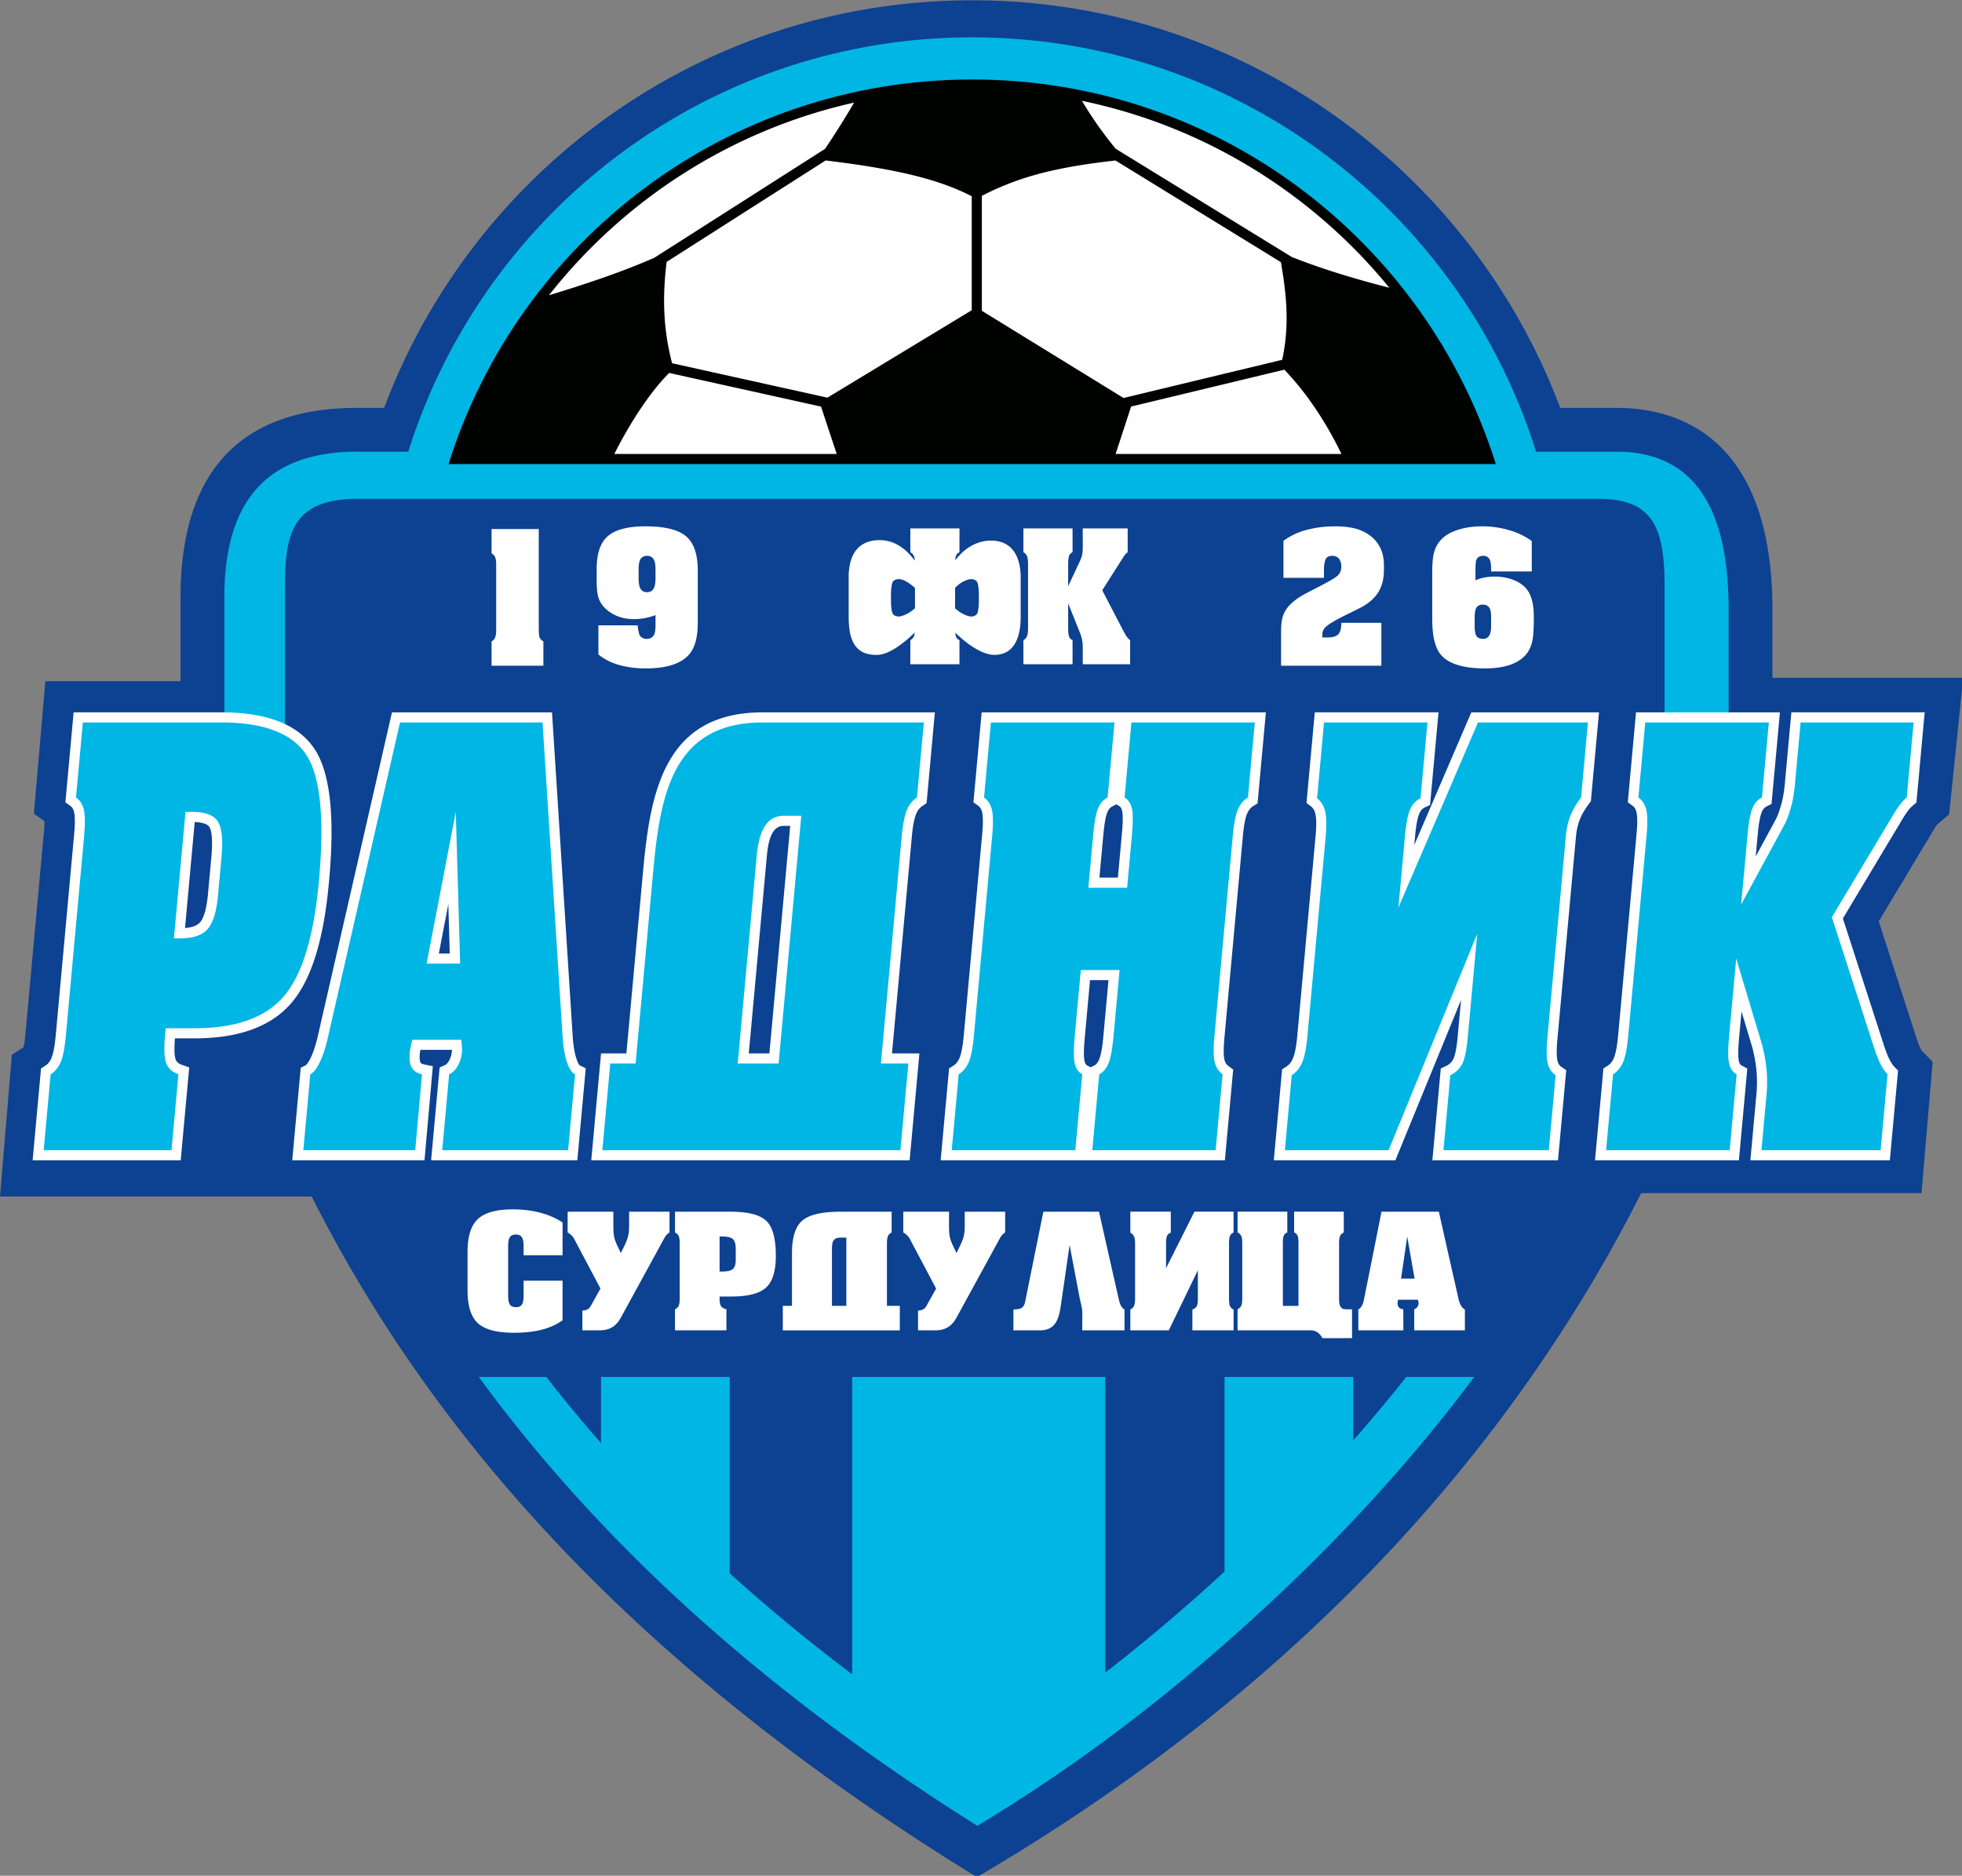 <svg xmlns="http://www.w3.org/2000/svg" viewBox="1 1 311.63 298"><rect x="1" y="1" width="311.63" height="298" fill="#808080" stroke="none"/><path d="M117.373 267.61h7.726c25.814-68.773 92.109-117.73 169.812-117.73s143.998 48.957 169.813 117.73h16.265c20.442 0 45.031 10.954 45.031 58.394v19.58h55.082l-4.049 39.43L574 387.59a3.2 3.2 0 0 0-.49.523c-.509.67-.97 1.445-1.402 2.167l-15.386 25.662 10.5 32.478c.436 1.35.951 3.024 1.584 4.3.088.176.222.449.353.602l3.13 3.203-3.225 37.915h-80.951c-36.651 72.596-98.09 142.669-191.852 197.57-91.172-56.052-153.657-120.454-192.094-196.596H14.173l3.416-40.964 3.337-2.111c.349-1.314.533-3.354.636-4.473l5.243-57.3c.083-.902.221-2.358.214-3.562l-3.058-2.191 3.3-38.255h39.038v-24.144c0-33.657 14.824-54.804 51.074-54.804" style="fill:#0d4191;fill-rule:evenodd" transform="matrix(.55 0 0 .55 -6.79 -81.387)"/><path d="M152.425 547.54c38.108 52.059 87.444 94.115 143.983 129.662 31.402-18.946 58.553-40.184 84.957-64.794 21.148-19.71 40.972-41.375 58.543-64.868h-19.645a457 457 0 0 1-15.29 18.315V547.54H367.8v56.204c-11.175 10.279-22.617 20.015-34.465 29.208V547.54h-73.072v85.9c-12.282-9.282-24.087-18.989-35.36-29.166V547.54h-37.174v19.115a416 416 0 0 1-15.788-19.115zM78.953 361.783c0 5.677.34 11.364.966 17.047H98.72a476 476 0 0 1-2.248-17.868V318.52c0-14.737 2.427-24.63 20.9-24.63h358.344c15.68 0 19.156 8.084 19.156 25.3v38.663a522 522 0 0 1-2.081 20.976h9.252v44.498c5.812-21.497 9.681-43.706 11.322-64.864v-32.46c0-22.686-5.766-45.74-32.377-45.74h-23.24c-21.729-69.346-86.418-119.677-162.838-119.677s-141.109 50.33-162.838 119.677h-14.7c-28.56 0-38.42 17.056-38.42 42.15z" style="fill:#00b6e4;fill-rule:evenodd" transform="matrix(.55 0 0 .55 -6.79 -81.387)"/><path d="M294.91 172.754c70.953 0 131.026 46.714 151.224 111.093H143.689c20.198-64.38 80.27-111.093 151.222-111.093" style="fill:#000200;fill-rule:evenodd" transform="matrix(.55 0 0 .55 -6.79 -81.387)"/><path d="M326.606 178.916c35.528 7.369 66.626 26.873 88.775 53.992-9.595-2.454-19.466-5.4-28.176-8.888l-50.838-31.25a111 111 0 0 1-9.76-13.854m9.694 17.24 47.76 29.358c1.588 9.079 2.594 18.091.376 28.214l-45.805 11.03-40.925-25.19V206.36c9.705-4.937 19.498-8.072 38.594-10.205m4.515 71.077 44.246-10.653c6.982 7.26 12.506 16.112 16.497 24.347h-65.22zm-149.237 13.693c4.298-8.56 10.129-17.73 15.84-23.401l43.847 9.717 4.526 13.684zm61.531-16.266-44.861-9.941c-2.618-10.091-2.79-19.259-1.573-29.271l45.932-29.307c20.568 2.514 32.515 5.396 42.18 10.333v32.935zm-.674-71.873-49.342 31.483c-10.26 4.473-20.366 7.736-30.409 10.822 21.758-27.635 52.661-47.715 88.133-55.66a249 249 0 0 1-8.382 13.355M169.754 302.613v28.602q0 1.705.161 2.465t1.174 1.404v7.001h-14.97v-7q.83-.508 1.084-1.29.253-.783.253-1.889V312.93q0-1.243-.23-2.004t-1.106-1.313v-7zM198.587 314.45v2.303q0 1.75.323 2.625.552 1.474 2.118 1.474 1.52 0 2.073-1.427.368-.969.368-2.672v-2.303q0-1.796-.322-2.625-.552-1.474-2.12-1.474-1.566 0-2.117 1.427-.323.83-.323 2.672m4.882 15.937v-2.902c-2.126.767-4.168 1.152-6.141 1.152q-4.572 0-7.715-2.534c-1.29-1.013-2.172-2.257-2.633-3.731q-.507-1.659-.507-4.698v-3.5q0-6.448 2.948-9.258 3.225-3.087 11.146-3.087 8.291 0 11.7 2.856t3.408 9.903v15.062q0 6.033-2.257 8.888-3.408 4.33-12.804 4.33-3.96 0-7.416-.92a17.1 17.1 0 0 1-6.218-3.086v-8.43h11.331q0 .645.414 2.442.195.69.813 1.082c.423.26.86.391 1.329.391q1.623 0 2.234-1.335.368-.83.368-2.625M401.525 329.696h11.56v12.39h-28.97v-9.212q0-2.95.321-4.33.507-2.165 2.074-3.869 1.336-1.427 3.591-2.81.875-.507 4.1-2.165 4.974-2.533 6.149-3.546t1.175-2.717q0-1.29-.646-2.189-.644-.897-1.98-.897-1.52 0-1.957 1.105-.438 1.106-.438 2.856v2.395h-11.699v-10.686q2.995-2.21 6.817-3.2 3.823-.993 8.106-.992 2.993 0 5.39.53a12.4 12.4 0 0 1 4.444 1.958 9.7 9.7 0 0 1 3.155 3.615q1.105 2.189 1.105 5.136v1.382q0 3.546-1.428 6.08-1.75 3.086-5.941 5.112l-4.376 2.165q-3.915 1.98-5.113 3.132-.92.875-.92 2.165v.829h1.428q2.302 0 3.178-.921t.875-3.316M440.03 328.268v2.487q0 2.165.622 2.879.62.714 1.819.713 1.335 0 1.888-1.197.415-.92.415-2.395v-2.487q0-1.843-.322-2.58-.554-1.244-2.12-1.244-1.472 0-1.98 1.244-.322.83-.322 2.58m-9.028-23.214q1.75-1.52 4.698-2.372t6.541-.853q3.868 0 7.6 1.06 3.73 1.06 6.678 3.178v8.797h-11.745v-.598q0-1.75-.277-2.534-.505-1.38-1.98-1.38-1.521 0-1.98 1.15-.277.69-.277 2.764v3.178q1.105-.553 2.602-.83a16 16 0 0 1 2.88-.276q2.532 0 4.813.737 2.28.738 3.822 2.165t2.234 4.053q.507 1.98.507 4.836 0 2.442-.115 4.33-.116 1.889-.53 3.316-.875 2.948-3.362 4.652-3.547 2.44-10.087 2.441-9.534 0-12.85-4.053-2.396-2.947-2.396-10.225v-13.633q0-3.5.46-5.344.691-2.81 2.764-4.559M64.682 449.734c-.144 1.808-.292 4.77.212 6.112.306.817.983 1.232 1.781 1.517l2.132.761-2.454 26.826H23.586l2.428-26.536 1.216-.769c.88-.556 1.44-1.359 1.82-2.29.755-1.931 1.055-4.815 1.243-6.868l5.243-57.3c.176-1.907.423-4.879.027-6.743-.178-.787-.49-1.445-1.156-1.922l-1.358-.974 2.377-25.986h42.582c9.74 0 21.254 1.854 27.038 10.654 6.152 9.36 5.083 27.84 4.11 38.472-1 10.922-3.393 26.062-10.739 34.701-6.914 8.197-17.914 10.345-28.137 10.345zm2.913-31.877c1.579-.12 3.378-.515 4.349-1.645 1.516-1.718 2.072-5.89 2.27-8.067l1.004-10.971c.177-1.937.495-6.828-.614-8.527-.725-1.073-2.77-1.345-4.207-1.406zm77.1 35.202h-9.123c-.077.388-.146.786-.182 1.17-.06.65-.108 1.914.236 2.508.189.326.63.444.972.513l2.566.515-2.411 27.185h-38.19l2.446-26.735 1.462-.719c.445-.272 1.125-1.547 1.347-1.998.945-1.917 1.586-4.112 2.072-6.18l21.471-93.756h46.218l6.011 94.177c.172 1.986.458 4.223 1.126 6.12.126.366.507 1.398.828 1.648l1.778.87-2.431 26.573h-42.224l2.452-26.801 1.556-.7c.501-.225.883-.758 1.154-1.237.532-.911.766-1.963.863-3.003q.003-.074.003-.15zm-3.801-27.84h3.15l-.41-14.252zm130.866 28.857h7.918l-2.826 30.873h-91.94l2.825-30.873h7.32l4.811-52.58c2.109-23.046 6.18-45.934 34.592-45.934h49.686l-2.403 26.258-1.18.773c-.867.566-1.438 1.376-1.83 2.327-.768 1.864-1.084 4.805-1.266 6.8zm-35.407 0 6.013-65.714h-1.936c-3.963 0-4.572 6.107-4.833 8.955l-5.194 56.759zm101.89-98.514h41.49l-2.407 26.308-1.246.767c-.839.515-1.383 1.287-1.768 2.212-.764 1.758-1.082 4.943-1.255 6.843l-5.247 57.326c-.17 1.86-.451 5.042-.046 6.853.188.784.531 1.404 1.187 1.88l1.341.977-2.4 26.222h-82.076l2.427-26.536 1.216-.769c.88-.556 1.44-1.359 1.821-2.29.756-1.932 1.055-4.814 1.243-6.868l5.247-57.327c.174-1.905.42-4.853.023-6.716-.18-.786-.49-1.445-1.156-1.922l-1.36-.974 2.379-25.986zm-6.584 47.74h5.334l1.11-12.142c.172-1.869.494-5.276.114-7.1-.121-.562-.335-1.12-.842-1.436l-.796-.499-1.226.625c-.686.35-1.097.948-1.392 1.665-.745 1.75-1.065 5.38-1.238 7.278zm-2.503 54.802 1.09-.574c.667-.352 1.085-1.07 1.359-1.757.76-1.861 1.07-5.287 1.252-7.286l1.426-15.572h-5.334l-1.473 16.103c-.168 1.836-.515 5.554-.095 7.336.1.414.287.962.694 1.177zm93.433-64.22 16.47-38.321h36.874l-2.35 25.68-.498.663c-2.433 3.238-3.464 5.816-3.826 9.789l-5.277 57.657c-.168 1.84-.453 5.035-.039 6.843.166.725.486 1.33 1.11 1.755l1.423.968-2.383 26.033h-36.277l2.426-26.51 1.503-.715c.935-.444 1.643-1.067 2.112-1.982.786-1.554 1.146-5.195 1.304-6.923l.93-10.157-18.958 46.287h-35.116l2.405-26.284 1.214-.77c.907-.575 1.5-1.4 1.91-2.396.773-1.854 1.091-4.694 1.273-6.68l5.247-57.328c.171-1.869.388-4.768-.045-6.617-.198-.865-.567-1.612-1.279-2.158l-1.28-.979 2.395-26.177h35.734l-2.449 26.769-1.513.711c-.765.36-1.246.972-1.58 1.739-.778 1.781-1.113 5.314-1.29 7.244zm98.6 3.306 5.68-10.48c.826-1.524 1.322-3.207 1.781-4.87.531-1.928.803-4.013.984-6l.103-1.137 1.752-19.141h38.498l-2.384 26.047-.916.772a10 10 0 0 0-1.526 1.612c-.663.874-1.254 1.843-1.818 2.784l-16.978 28.316 11.453 35.422c.548 1.698 1.168 3.627 1.96 5.227.412.83.927 1.665 1.577 2.33l.942.964-2.372 25.914h-40.276l1.754-19.173c.366-3.996.09-7.987-.83-11.892-.096-.402-.166-.838-.27-1.217l-3.212-10.715-.646 7.065c-.168 1.836-.516 5.553-.096 7.335.1.414.288.963.695 1.178l1.72.91-2.426 26.509h-41.553l2.429-26.536 1.216-.769c.879-.556 1.437-1.359 1.82-2.292.755-1.926 1.055-4.817 1.242-6.866l5.246-57.328c.172-1.864.425-4.884.024-6.713-.179-.786-.491-1.448-1.156-1.924l-1.358-.975 2.378-25.985h41.553l-2.42 26.457-1.437.731c-.685.349-1.096.946-1.39 1.666-.746 1.749-1.067 5.378-1.24 7.276z" style="fill:#fff;fill-rule:evenodd" transform="matrix(.55 0 0 .55 -6.79 -81.387)"/><path d="M64.391 420.824h1.906c3.683 0 6.297-.886 7.843-2.688 1.564-1.773 2.552-5.015 2.983-9.725l1.004-10.972c.47-5.126.095-8.59-1.097-10.418-1.218-1.8-3.667-2.715-7.392-2.715h-1.905zm-2.555 27.929c-.358 3.907-.249 6.595.323 8.118q.858 2.287 3.534 3.242l-2.005 21.917H26.785l2.006-21.917c1.356-.858 2.328-2.106 2.976-3.684.628-1.608 1.112-4.156 1.434-7.676l5.244-57.299c.322-3.518.304-6.068-.033-7.647-.358-1.579-1.104-2.799-2.303-3.658l1.983-21.667h39.916c12.308 0 20.501 3.104 24.598 9.338s5.305 18.425 3.642 36.602q-2.18 23.813-10.06 33.082-7.855 9.31-25.907 9.31h-8.268zM137.358 428.139h9.692l-1.264-43.833zm-35.596 53.891 2.006-21.917c.9-.442 1.796-1.551 2.67-3.325.873-1.773 1.647-4.045 2.297-6.815l20.953-91.491h41.151l5.84 91.49c.244 2.826.664 5.099 1.279 6.844.613 1.774 1.372 2.855 2.273 3.297l-2.006 21.917h-36.359l2.006-21.917c.983-.442 1.81-1.247 2.484-2.438.695-1.191 1.094-2.577 1.244-4.212.025-.276.011-.803-.064-1.579-.077-.775-.128-1.358-.176-1.745h-14.17c-.078.387-.196.997-.38 1.856-.186.887-.286 1.525-.327 1.967q-.25 2.744.617 4.24c.579.997 1.547 1.634 2.924 1.911l-1.944 21.917zM268.561 456.996l5.998-65.542c.322-3.518.825-6.073 1.474-7.647.647-1.567 1.617-2.799 2.93-3.658l1.984-21.667h-46.488c-26.24 0-29.66 21.167-31.683 43.28l-5.054 55.234h-7.32l-2.29 25.033h86.075l2.29-25.033zm-29.544 0h-11.813l5.485-59.945c.565-6.175 2.348-11.609 7.741-11.609h5.136zM324.568 448.753c-.37 4.045-.373 6.817-.026 8.285.35 1.44 1.07 2.494 2.168 3.075l-2.006 21.917h-35.69l2.007-21.917c1.355-.858 2.328-2.106 2.975-3.684.628-1.608 1.113-4.156 1.435-7.676l5.247-57.327c.322-3.518.3-6.04-.036-7.62-.359-1.578-1.105-2.798-2.304-3.657l1.983-21.667h35.69l-1.984 21.667c-1.252.637-2.164 1.69-2.756 3.131-.613 1.442-1.092 4.157-1.457 8.146l-1.354 14.796h11.198l1.354-14.796c.35-3.823.366-6.51.06-7.98-.324-1.496-1.038-2.604-2.147-3.297l1.982-21.667h35.627l-1.983 21.667c-1.309.804-2.277 1.995-2.92 3.547-.664 1.524-1.153 4.129-1.483 7.73l-5.246 57.327c-.337 3.685-.322 6.262.02 7.787q.544 2.285 2.311 3.573l-2.006 21.917h-35.626l2.006-21.917c1.21-.637 2.106-1.745 2.703-3.242.622-1.523 1.1-4.239 1.456-8.118l1.716-18.758h-11.198zM419.85 391.76c.36-3.935.88-6.675 1.522-8.146.649-1.49 1.658-2.577 3.015-3.214l2.005-21.917h-29.87l-2.005 21.917q1.79 1.372 2.35 3.823c.377 1.608.418 4.128.107 7.537l-5.247 57.327c-.311 3.407-.815 5.93-1.485 7.535q-1.009 2.454-3.043 3.742l-1.983 21.667h29.958l25.6-62.509-2.705 29.565c-.355 3.88-.894 6.566-1.609 7.98-.739 1.44-1.886 2.549-3.462 3.297l-1.983 21.667h30.413l1.983-21.667c-1.182-.804-1.967-1.99-2.315-3.52-.353-1.547-.355-4.128-.023-7.757l5.277-57.659c.359-3.92 1.272-7.114 4.401-11.277l1.983-21.667h-3.37v-.001h-28.382l-22.979 53.467zM516.985 411.071l12.45-22.97c.967-1.781 1.526-3.66 2.03-5.485.496-1.8.846-3.99 1.077-6.512l.104-1.136 1.509-16.486h32.632l-1.982 21.667a13 13 0 0 0-1.97 2.08c-.633.833-1.293 1.874-1.996 3.046l-17.66 29.454 11.86 36.685c.804 2.487 1.504 4.377 2.122 5.624q.927 1.87 2.105 3.075l-2.006 21.917h-34.412l1.464-15.988a39.8 39.8 0 0 0-.899-12.828c-.15-.634-.232-1.117-.312-1.385l-7.543-25.159-2.021 22.083c-.37 4.045-.373 6.817-.026 8.285.35 1.44 1.07 2.494 2.168 3.075l-2.006 21.917h-35.688l2.005-21.917c1.356-.858 2.329-2.106 2.975-3.684.63-1.608 1.113-4.156 1.435-7.676l5.246-57.327c.322-3.518.305-6.068-.035-7.62-.358-1.578-1.104-2.798-2.303-3.657l1.983-21.667h35.688l-1.983 21.667c-1.25.637-2.164 1.69-2.755 3.131-.614 1.442-1.093 4.157-1.458 8.146z" style="fill:#00b6e4;fill-rule:evenodd" transform="matrix(.55 0 0 .55 -6.79 -81.387)"/><path d="m322.634 319.135 3.412-7.297q.41-.87.607-1.742c.133-.571.192-1.267.192-2.067v-5.598h12.974v6.882a3.7 3.7 0 0 0-.708.66 7 7 0 0 0-.682.968l-5.95 9.355 6.049 11.652c.408.791.758 1.39 1.048 1.786q.438.594.95.976v6.962h-13.681v-5.078a10.7 10.7 0 0 0-.825-4.075 22 22 0 0 1-.174-.44l-3.212-7.99v7.014c0 1.285.1 2.165.291 2.631.192.457.517.792.974.976v6.962h-14.188v-6.962a2.23 2.23 0 0 0 1.048-1.17q.29-.763.291-2.437v-18.209c0-1.117-.1-1.927-.29-2.42a2.2 2.2 0 0 0-1.05-1.16v-6.883h14.19v6.882c-.476.203-.8.537-.983.994-.192.458-.283 1.32-.283 2.587zM278.396 319.602c-2.379-2.089-3.825-2.52-4.619-2.52-.83 0-1.432.267-1.78.773-.352.51-.532 2.397-.532 3.665v1.944c0 1.254.18 3.132.532 3.643.348.506.95.771 1.78.771.797 0 2.994-.84 4.619-2.402zm11.635 12.951q.077.788.24 1.181c.19.458.517.792.974.976v6.962h-14.188v-6.962a2.23 2.23 0 0 0 1.048-1.17q.15-.396.223-1.035c-3.898 3.804-7.725 6.346-10.74 6.45-7.095.242-8.337-5.235-8.337-11.033v-11.44c0-4.386 1.294-10.577 8.805-10.667 4.637-.054 7.961 2.774 10.297 5.935q-.07-.817-.248-1.275a2.2 2.2 0 0 0-1.048-1.162v-6.882h14.188v6.882a1.77 1.77 0 0 0-.982.994q-.18.437-.25 1.363c2.339-3.135 5.914-5.777 10.512-5.718 6.967.089 8.395 6.215 8.395 10.6v11.44c0 5.795-1.786 11.07-7.79 10.962-3.003-.053-7.213-2.62-11.099-6.4m-.051-12.981v5.933c1.621 1.554 3.765 2.373 4.551 2.373.831 0 1.432-.265 1.78-.77.353-.512.533-2.39.533-3.644v-1.944c0-1.269-.18-3.154-.533-3.665-.348-.507-.949-.772-1.78-.772-.781 0-2.791.681-4.551 2.489M176.627 502.908v9.484h-11.254v-2.614c0-1.229-.169-2.105-.513-2.612-.346-.515-.92-.77-1.71-.77-.8 0-1.382.247-1.728.747-.346.491-.513 1.375-.513 2.635v14.256c0 1.246.167 2.114.513 2.606.346.5.927.745 1.727.745q1.214.002 1.718-.745.506-.737.506-2.606v-4.303h11.254v11.436c-1.678 1.214-3.673 2.12-5.972 2.713-2.3.591-4.995.89-8.07.89-4.902 0-8.364-.906-10.378-2.72q-3.021-2.73-3.023-9.506v-11.166q.002-6.689 2.999-9.47c1.995-1.85 5.347-2.781 10.056-2.781 2.83 0 5.458.315 7.893.953 2.442.638 4.6 1.583 6.495 2.828M187.405 534.068h-5.055v-5.713c1.559-.08 2.026-.623 2.47-1.419l2.752-4.926-7.692-14.531c-.283-.536-1.13-1.364-1.792-1.672v-6.01h13.21v3.958c0 1.368.056 2.37.16 2.99.306 1.83 1.27 3.312 1.978 5.026.647-1.38 1.847-3.408 2.2-5.333.13-.706.202-1.484.202-2.345v-4.297h11.675v6.011c-.294.161-.559.375-.792.63a4.7 4.7 0 0 0-.664.922l-12.542 22.94c-1.116 2.044-2.767 3.769-6.11 3.769M284.336 534.068h-5.056v-5.713c1.56-.08 2.027-.623 2.47-1.419l2.752-4.926-7.692-14.531c-.282-.536-1.13-1.364-1.791-1.672v-6.01h13.209v3.958c0 1.368.056 2.37.16 2.99.306 1.83 1.27 3.312 1.978 5.026.647-1.38 1.848-3.408 2.201-5.333.13-.706.201-1.484.201-2.345v-4.297h11.676v6.011c-.295.161-.56.375-.793.63a4.7 4.7 0 0 0-.664.922l-12.542 22.94c-1.116 2.044-2.766 3.769-6.11 3.769M221.973 517.095h.767c1.482 0 2.502-.246 3.058-.746q.844-.736.842-2.697v-3.043c0-1.422-.278-2.383-.825-2.89-.556-.5-1.576-.753-3.075-.753h-.767zm0 7.747c0 1.083.143 1.829.43 2.251q.43.634 1.541.9v6.078h-14.85v-6.078c.515-.239.86-.584 1.062-1.022.192-.446.295-1.154.295-2.129v-15.893c0-.976-.102-1.684-.295-2.122-.203-.438-.547-.776-1.061-1.014v-6.01h16.063c4.952 0 8.364.86 10.243 2.59 1.877 1.73 2.813 5.11 2.813 10.153q0 6.604-2.83 9.175-2.82 2.583-10.083 2.583h-3.328zM331.537 499.8l5.696 25.215c.195.892.427 1.56.683 2.006.263.454.587.8.988 1.038v6.01h-12.202l.024-5.152c.005-1.083-.528-3.047-.755-4.107l-2.917-15.389-2.534 17.501c-.558 3.865-1.555 7.147-5.99 7.147h-7.705v-6.01c1.658-.111 2.946-.07 3.378-2.206l5.269-26.053zM270.3 527.002v-18.06c0-.975.116-1.69.313-2.12.196-.426.547-.777 1.043-1.015v-6.01H257.32c-5.851 0-9.337.84-11.37 2.497-2.036 1.657-3.076 4.854-3.076 9.507v15.2h-2.65v7.087h33.795v-7.086zm-15.88 0v-16.507q-.002-1.957.642-2.59c.429-.422.926-.63 2.156-.63h1.356v19.727zM371.557 534.066v-6.08c.514-.239.859-.584 1.06-1.022.194-.446.295-1.153.295-2.13v-15.903c0-.976-.101-1.675-.294-2.113-.202-.438-.547-.776-1.061-1.015v-6.01h14.363v6.01c-.48.177-.808.473-.995.869-.188.398-.285 1.158-.285 2.26v18.085h4.507V508.93c0-1.06-.094-1.81-.27-2.213-.18-.413-.514-.723-.986-.915v-6.01h14.34v6.01c-.499.223-.844.554-1.046.985-.21.422-.312 1.144-.312 2.143v15.904c0 1.022.101 1.736.296 2.16.37.774.921.99 1.728.997l1.717.015.008 8.322-8.572.003c-1.03-2-2.499-2.266-3.428-2.266zM350.908 509.024c0-1.092.098-1.852.303-2.26.197-.415.557-.715 1.066-.892v-6.08H340.59v6.08q.75.382 1.056 1.06c.206.446.312 1.146.312 2.092v15.903q-.001 1.42-.312 2.09-.307.681-1.056 1.038v6.01h11.11l8.389-17.34v8.202c0 1.076-.115 1.821-.345 2.214-.237.399-.646.706-1.236.914v6.01h11.899v-6.01c-.49-.223-.836-.554-1.031-.976q-.285-.643-.287-2.152v-16.089c.007-.958.104-1.641.287-2.059.195-.422.54-.753 1.03-.976v-6.01h-11.3l-8.198 16.325zM418.776 519.124h3.899l-2.122-12.158zm-12.34 14.947v-6.078c.345-.124.665-.43.951-.923.286-.492.514-1.122.674-1.89l5.062-25.377h16.56l5.72 25.377q.301 1.173.766 1.898c.312.491.657.791 1.036.915v6.078h-14.63v-6.078c.378-.124.68-.347.909-.677.235-.33.345-.714.345-1.168a2 2 0 0 0-.085-.438q-.085-.323-.134-.485h-5.703q-.023.16-.083.515c-.042.247-.06.424-.06.546q0 .762.404 1.176c.27.277.683.454 1.248.53l.024 6.08z" style="fill:#fff;fill-rule:evenodd" transform="matrix(.55 0 0 .55 -6.79 -81.387)"/></svg>